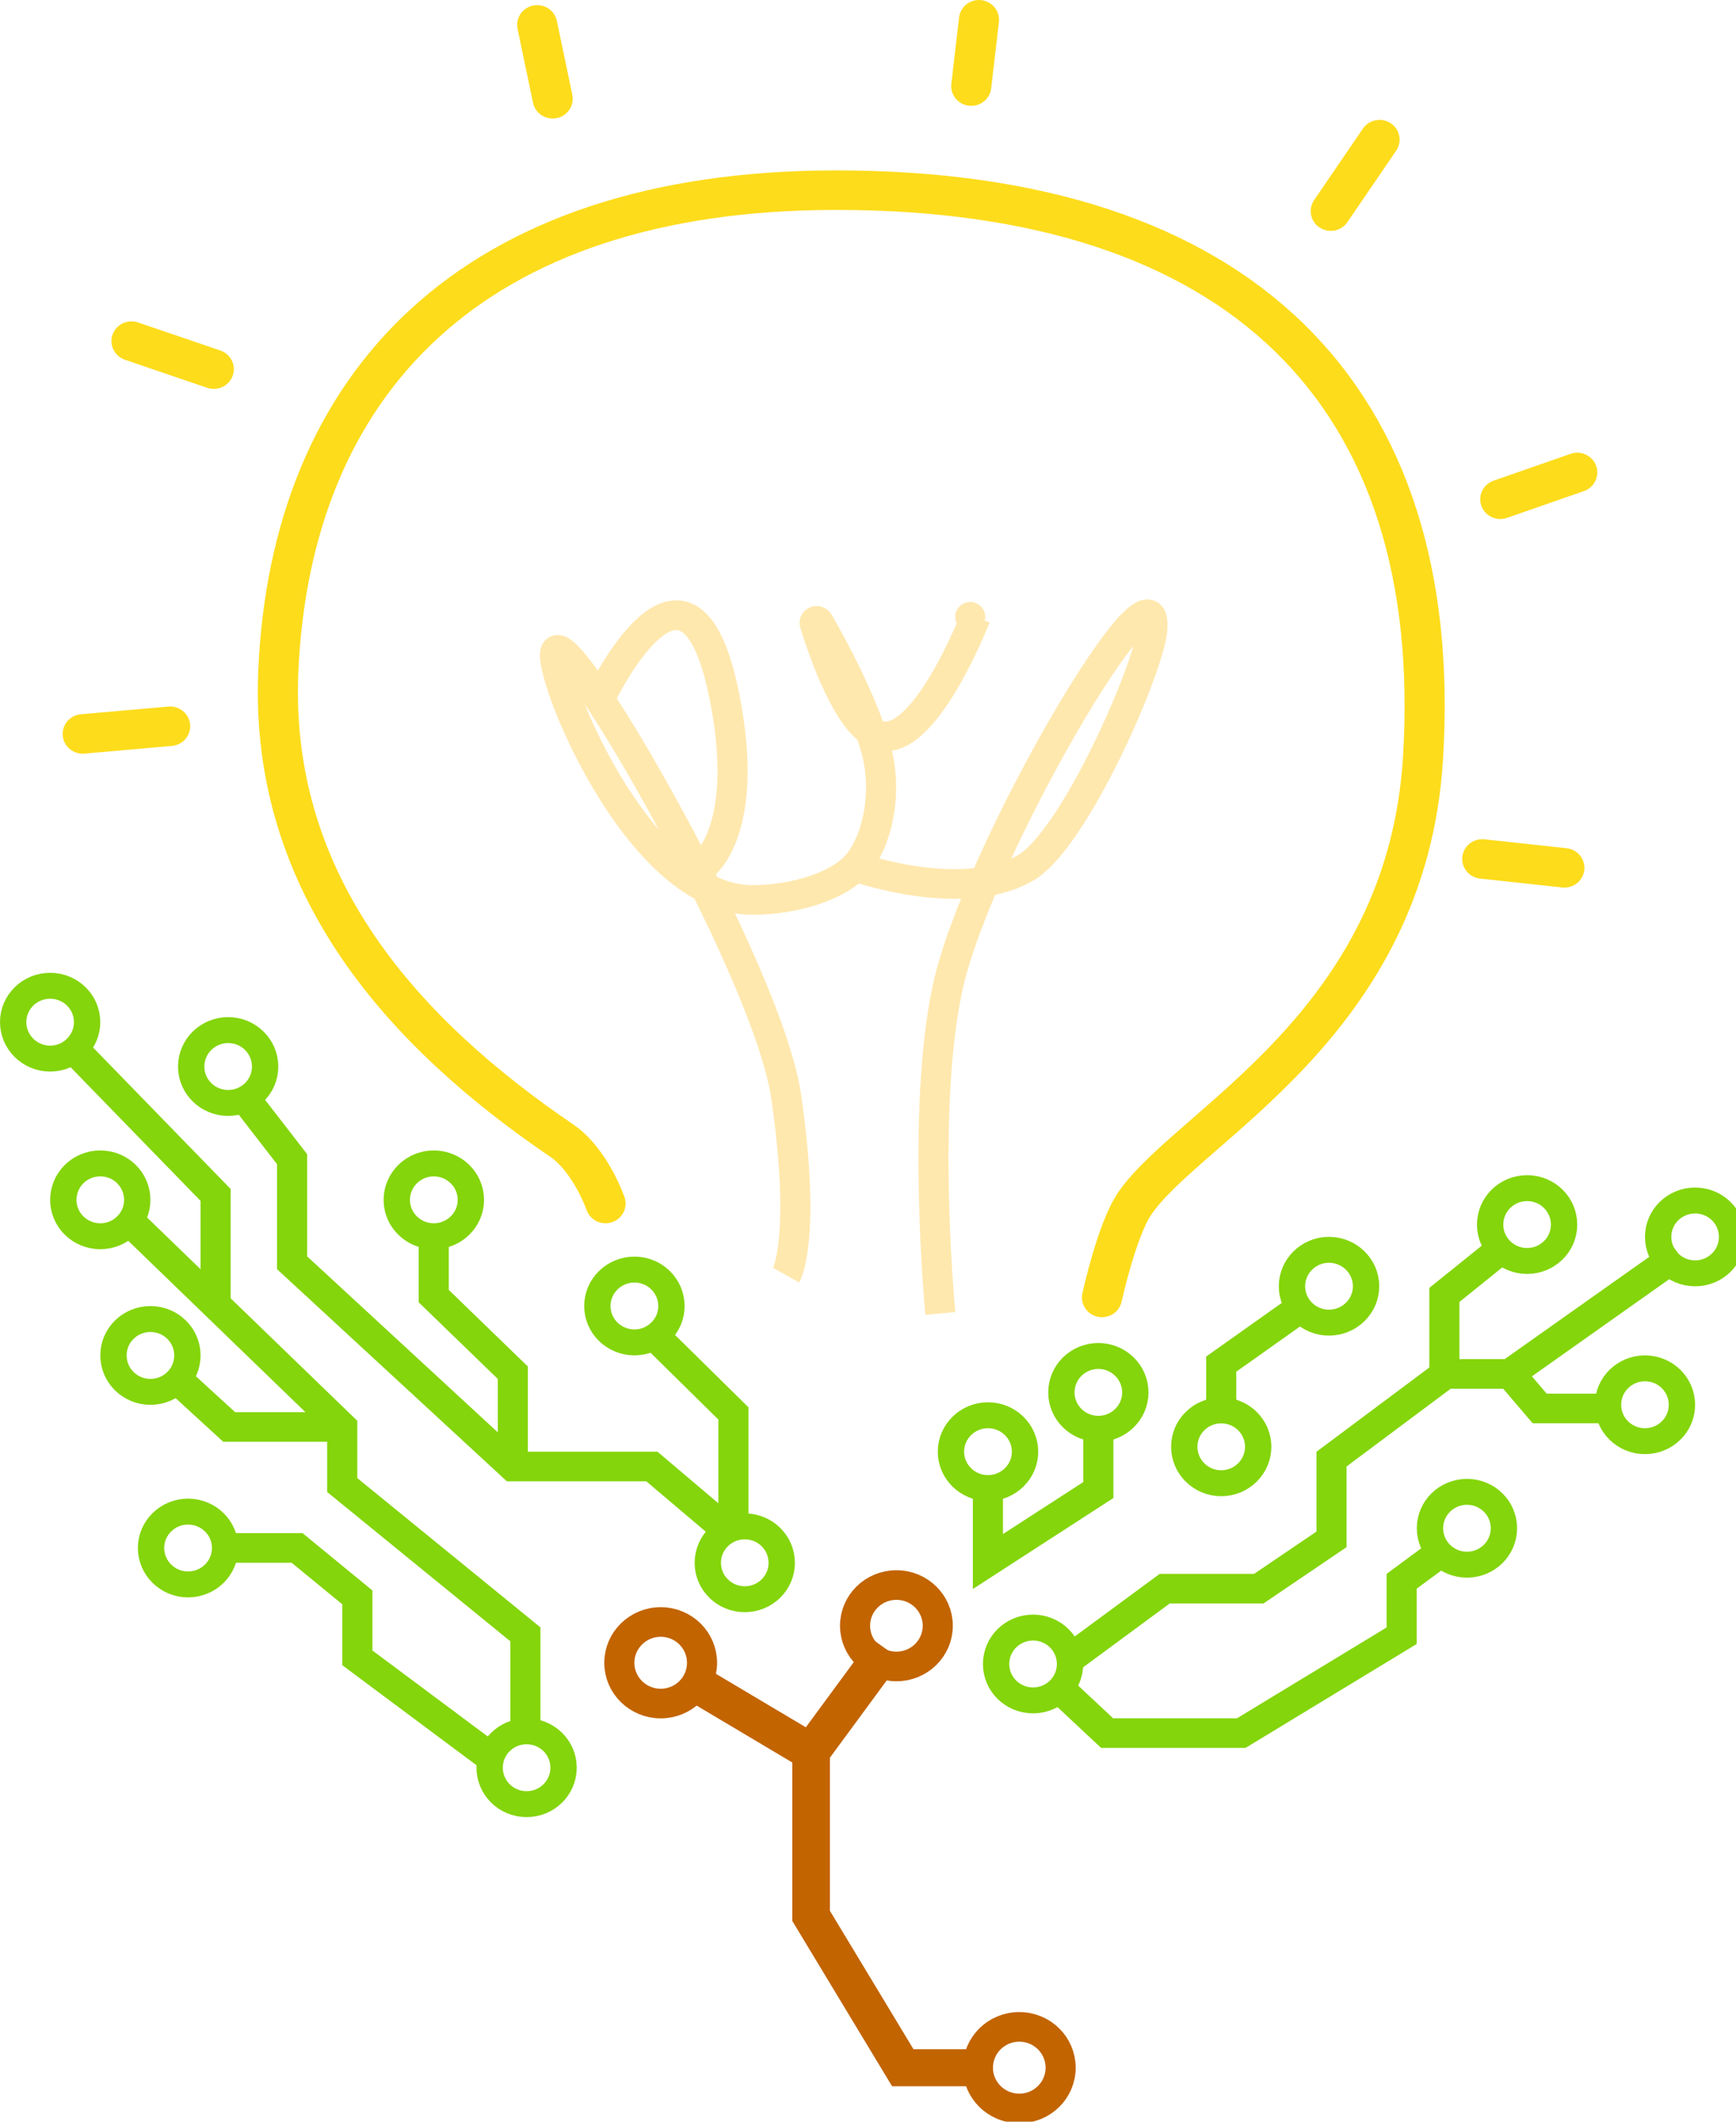 <?xml version="1.0" encoding="UTF-8"?>
<svg xmlns="http://www.w3.org/2000/svg" xmlns:xlink="http://www.w3.org/1999/xlink" width="45px" height="55px" viewBox="0 0 45 55" version="1.1">
<g id="surface1">
<path style="fill:none;stroke-width:15;stroke-linecap:butt;stroke-linejoin:miter;stroke:rgb(76.078%,39.216%,0%);stroke-opacity:1;stroke-miterlimit:4;" d="M 353.498 668.027 L 323.471 709.5 L 323.471 776.016 L 360.023 837.523 L 391.5 837.523 " transform="matrix(0.065,0,0,0.064,0,0)"/>
<path style="fill:none;stroke-width:15;stroke-linecap:butt;stroke-linejoin:miter;stroke:rgb(76.078%,39.216%,0%);stroke-opacity:1;stroke-miterlimit:4;" d="M 275.983 680.976 L 324.015 709.989 " transform="matrix(0.065,0,0,0.064,0,0)"/>
<path style="fill:none;stroke-width:12;stroke-linecap:butt;stroke-linejoin:miter;stroke:rgb(76.078%,39.216%,0%);stroke-opacity:1;stroke-miterlimit:4;" d="M 279.971 673.524 C 279.971 682.625 272.6 690.016 263.477 690.016 C 254.415 690.016 246.983 682.625 246.983 673.524 C 246.983 664.362 254.415 656.972 263.477 656.972 C 272.6 656.972 279.971 664.362 279.971 673.524 Z M 279.971 673.524 " transform="matrix(0.065,0,0,0.064,0,0)"/>
<path style="fill:none;stroke-width:12;stroke-linecap:butt;stroke-linejoin:miter;stroke:rgb(76.078%,39.216%,0%);stroke-opacity:1;stroke-miterlimit:4;" d="M 373.979 658.499 C 373.979 667.599 366.608 674.99 357.485 674.99 C 348.363 674.99 340.992 667.599 340.992 658.499 C 340.992 649.398 348.363 642.007 357.485 642.007 C 366.608 642.007 373.979 649.398 373.979 658.499 Z M 373.979 658.499 " transform="matrix(0.065,0,0,0.064,0,0)"/>
<path style="fill:none;stroke-width:12;stroke-linecap:butt;stroke-linejoin:miter;stroke:rgb(76.078%,39.216%,0%);stroke-opacity:1;stroke-miterlimit:4;" d="M 422.977 837.523 C 422.977 846.624 415.606 854.014 406.483 854.014 C 397.36 854.014 389.99 846.624 389.99 837.523 C 389.99 828.361 397.36 820.97 406.483 820.97 C 415.606 820.97 422.977 828.361 422.977 837.523 Z M 422.977 837.523 " transform="matrix(0.065,0,0,0.064,0,0)"/>
<path style="fill:none;stroke-width:10.5;stroke-linecap:butt;stroke-linejoin:miter;stroke:rgb(51.765%,83.529%,4.314%);stroke-opacity:1;stroke-miterlimit:4;" d="M 224.75 715.974 C 224.75 724.159 218.165 730.756 210.008 730.756 C 201.852 730.756 195.267 724.159 195.267 715.974 C 195.267 707.851 201.852 701.254 210.008 701.254 C 218.165 701.254 224.75 707.851 224.75 715.974 Z M 224.75 715.974 " transform="matrix(0.065,0,0,0.064,0,0)"/>
<path style="fill:none;stroke-width:10.5;stroke-linecap:butt;stroke-linejoin:miter;stroke:rgb(51.765%,83.529%,4.314%);stroke-opacity:1;stroke-miterlimit:4;" d="M 54.737 486.01 C 54.737 494.134 48.152 500.73 39.996 500.73 C 31.84 500.73 25.254 494.134 25.254 486.01 C 25.254 477.825 31.84 471.229 39.996 471.229 C 48.152 471.229 54.737 477.825 54.737 486.01 Z M 54.737 486.01 " transform="matrix(0.065,0,0,0.064,0,0)"/>
<path style="fill:none;stroke-width:10.5;stroke-linecap:butt;stroke-linejoin:miter;stroke:rgb(51.765%,83.529%,4.314%);stroke-opacity:1;stroke-miterlimit:4;" d="M 34.74 413.997 C 34.74 422.121 28.154 428.778 19.998 428.778 C 11.842 428.778 5.256 422.121 5.256 413.997 C 5.256 405.874 11.842 399.277 19.998 399.277 C 28.154 399.277 34.74 405.874 34.74 413.997 Z M 34.74 413.997 " transform="matrix(0.065,0,0,0.064,0,0)"/>
<path style="fill:none;stroke-width:10.5;stroke-linecap:butt;stroke-linejoin:miter;stroke:rgb(51.765%,83.529%,4.314%);stroke-opacity:1;stroke-miterlimit:4;" d="M 74.735 548.983 C 74.735 557.168 68.15 563.764 59.994 563.764 C 51.837 563.764 45.252 557.168 45.252 548.983 C 45.252 540.859 51.837 534.263 59.994 534.263 C 68.15 534.263 74.735 540.859 74.735 548.983 Z M 74.735 548.983 " transform="matrix(0.065,0,0,0.064,0,0)"/>
<path style="fill:none;stroke-width:10.5;stroke-linecap:butt;stroke-linejoin:miter;stroke:rgb(51.765%,83.529%,4.314%);stroke-opacity:1;stroke-miterlimit:4;" d="M 89.779 626.982 C 89.779 635.166 83.133 641.763 74.977 641.763 C 66.881 641.763 60.235 635.166 60.235 626.982 C 60.235 618.858 66.881 612.261 74.977 612.261 C 83.133 612.261 89.779 618.858 89.779 626.982 Z M 89.779 626.982 " transform="matrix(0.065,0,0,0.064,0,0)"/>
<path style="fill:none;stroke-width:12;stroke-linecap:butt;stroke-linejoin:miter;stroke:rgb(51.765%,83.529%,4.314%);stroke-opacity:1;stroke-miterlimit:4;" d="M 209.525 704.003 L 209.525 661.98 L 136.481 601.511 C 136.481 601.511 136.481 588.562 136.481 577.996 L 51.475 494.5 " transform="matrix(0.065,0,0,0.064,0,0)"/>
<path style="fill:none;stroke-width:12;stroke-linecap:butt;stroke-linejoin:miter;stroke:rgb(51.765%,83.529%,4.314%);stroke-opacity:1;stroke-miterlimit:4;" d="M 137.025 577.996 L 91.41 577.996 L 70.99 559 " transform="matrix(0.065,0,0,0.064,0,0)"/>
<path style="fill:none;stroke-width:12;stroke-linecap:butt;stroke-linejoin:miter;stroke:rgb(51.765%,83.529%,4.314%);stroke-opacity:1;stroke-miterlimit:4;" d="M 193.998 710.477 L 142.523 671.509 L 142.523 647.016 L 118.477 626.982 L 88.994 626.982 " transform="matrix(0.065,0,0,0.064,0,0)"/>
<path style="fill:none;stroke-width:12;stroke-linecap:butt;stroke-linejoin:miter;stroke:rgb(51.765%,83.529%,4.314%);stroke-opacity:1;stroke-miterlimit:4;" d="M 85.973 526.017 L 85.973 483.994 L 29.483 424.991 " transform="matrix(0.065,0,0,0.064,0,0)"/>
<path style="fill:none;stroke-width:10.5;stroke-linecap:butt;stroke-linejoin:miter;stroke:rgb(51.765%,83.529%,4.314%);stroke-opacity:1;stroke-miterlimit:4;" d="M 105.729 432.016 C 105.729 440.139 99.144 446.736 90.987 446.736 C 82.831 446.736 76.246 440.139 76.246 432.016 C 76.246 423.831 82.831 417.234 90.987 417.234 C 99.144 417.234 105.729 423.831 105.729 432.016 Z M 105.729 432.016 " transform="matrix(0.065,0,0,0.064,0,0)"/>
<path style="fill:none;stroke-width:10.5;stroke-linecap:butt;stroke-linejoin:miter;stroke:rgb(51.765%,83.529%,4.314%);stroke-opacity:1;stroke-miterlimit:4;" d="M 267.767 529.01 C 267.767 537.134 261.121 543.73 253.025 543.73 C 244.869 543.73 238.223 537.134 238.223 529.01 C 238.223 520.825 244.869 514.229 253.025 514.229 C 261.121 514.229 267.767 520.825 267.767 529.01 Z M 267.767 529.01 " transform="matrix(0.065,0,0,0.064,0,0)"/>
<path style="fill:none;stroke-width:10.5;stroke-linecap:butt;stroke-linejoin:miter;stroke:rgb(51.765%,83.529%,4.314%);stroke-opacity:1;stroke-miterlimit:4;" d="M 187.775 486.01 C 187.775 494.134 181.129 500.73 172.973 500.73 C 164.877 500.73 158.231 494.134 158.231 486.01 C 158.231 477.825 164.877 471.229 172.973 471.229 C 181.129 471.229 187.775 477.825 187.775 486.01 Z M 187.775 486.01 " transform="matrix(0.065,0,0,0.064,0,0)"/>
<path style="fill:none;stroke-width:10.5;stroke-linecap:butt;stroke-linejoin:miter;stroke:rgb(51.765%,83.529%,4.314%);stroke-opacity:1;stroke-miterlimit:4;" d="M 311.75 633.028 C 311.75 641.152 305.165 647.749 297.008 647.749 C 288.852 647.749 282.267 641.152 282.267 633.028 C 282.267 624.844 288.852 618.247 297.008 618.247 C 305.165 618.247 311.75 624.844 311.75 633.028 Z M 311.75 633.028 " transform="matrix(0.065,0,0,0.064,0,0)"/>
<path style="fill:none;stroke-width:12;stroke-linecap:butt;stroke-linejoin:miter;stroke:rgb(51.765%,83.529%,4.314%);stroke-opacity:1;stroke-miterlimit:4;" d="M 292.477 621.973 L 259.973 593.999 L 204.51 593.999 L 116.483 511.48 L 116.483 469.518 L 97.029 443.987 " transform="matrix(0.065,0,0,0.064,0,0)"/>
<path style="fill:none;stroke-width:12;stroke-linecap:butt;stroke-linejoin:miter;stroke:rgb(51.765%,83.529%,4.314%);stroke-opacity:1;stroke-miterlimit:4;" d="M 204.51 593.999 L 204.51 556.007 L 172.973 524.979 L 172.973 500.974 " transform="matrix(0.065,0,0,0.064,0,0)"/>
<path style="fill:none;stroke-width:12;stroke-linecap:butt;stroke-linejoin:miter;stroke:rgb(51.765%,83.529%,4.314%);stroke-opacity:1;stroke-miterlimit:4;" d="M 292.477 621.973 L 292.477 572.499 L 262.027 542.02 " transform="matrix(0.065,0,0,0.064,0,0)"/>
<path style="fill:none;stroke-width:10.5;stroke-linecap:butt;stroke-linejoin:miter;stroke:rgb(51.765%,83.529%,4.314%);stroke-opacity:1;stroke-miterlimit:4;" d="M 426.723 674.013 C 426.723 682.136 420.137 688.733 411.981 688.733 C 403.825 688.733 397.24 682.136 397.24 674.013 C 397.24 665.828 403.825 659.232 411.981 659.232 C 420.137 659.232 426.723 665.828 426.723 674.013 Z M 426.723 674.013 " transform="matrix(0.065,0,0,0.064,0,0)"/>
<path style="fill:none;stroke-width:10.5;stroke-linecap:butt;stroke-linejoin:miter;stroke:rgb(51.765%,83.529%,4.314%);stroke-opacity:1;stroke-miterlimit:4;" d="M 690.744 500.974 C 690.744 509.159 684.158 515.756 676.002 515.756 C 667.846 515.756 661.26 509.159 661.26 500.974 C 661.26 492.851 667.846 486.254 676.002 486.254 C 684.158 486.254 690.744 492.851 690.744 500.974 Z M 690.744 500.974 " transform="matrix(0.065,0,0,0.064,0,0)"/>
<path style="fill:none;stroke-width:10.5;stroke-linecap:butt;stroke-linejoin:miter;stroke:rgb(51.765%,83.529%,4.314%);stroke-opacity:1;stroke-miterlimit:4;" d="M 623.742 496.027 C 623.742 504.151 617.156 510.747 609 510.747 C 600.844 510.747 594.258 504.151 594.258 496.027 C 594.258 487.842 600.844 481.246 609 481.246 C 617.156 481.246 623.742 487.842 623.742 496.027 Z M 623.742 496.027 " transform="matrix(0.065,0,0,0.064,0,0)"/>
<path style="fill:none;stroke-width:10.5;stroke-linecap:butt;stroke-linejoin:miter;stroke:rgb(51.765%,83.529%,4.314%);stroke-opacity:1;stroke-miterlimit:4;" d="M 670.746 569.017 C 670.746 577.141 664.16 583.737 656.004 583.737 C 647.848 583.737 641.263 577.141 641.263 569.017 C 641.263 560.832 647.848 554.236 656.004 554.236 C 664.16 554.236 670.746 560.832 670.746 569.017 Z M 670.746 569.017 " transform="matrix(0.065,0,0,0.064,0,0)"/>
<path style="fill:none;stroke-width:10.5;stroke-linecap:butt;stroke-linejoin:miter;stroke:rgb(51.765%,83.529%,4.314%);stroke-opacity:1;stroke-miterlimit:4;" d="M 599.756 618.98 C 599.756 627.165 593.171 633.761 585.015 633.761 C 576.858 633.761 570.273 627.165 570.273 618.98 C 570.273 610.857 576.858 604.26 585.015 604.26 C 593.171 604.26 599.756 610.857 599.756 618.98 Z M 599.756 618.98 " transform="matrix(0.065,0,0,0.064,0,0)"/>
<path style="fill:none;stroke-width:12;stroke-linecap:butt;stroke-linejoin:miter;stroke:rgb(51.765%,83.529%,4.314%);stroke-opacity:1;stroke-miterlimit:4;" d="M 427.025 671.509 L 464.483 643.473 L 502.002 643.473 L 531.002 623.5 L 531.002 591.006 L 576.496 556.496 L 601.992 556.496 L 669.477 507.999 " transform="matrix(0.065,0,0,0.064,0,0)"/>
<path style="fill:none;stroke-width:12;stroke-linecap:butt;stroke-linejoin:miter;stroke:rgb(51.765%,83.529%,4.314%);stroke-opacity:1;stroke-miterlimit:4;" d="M 421.527 682.991 L 441.525 701.987 L 494.994 701.987 L 558.975 662.53 L 558.975 640.48 L 576.979 626.982 " transform="matrix(0.065,0,0,0.064,0,0)"/>
<path style="fill:none;stroke-width:12;stroke-linecap:butt;stroke-linejoin:miter;stroke:rgb(51.765%,83.529%,4.314%);stroke-opacity:1;stroke-miterlimit:4;" d="M 601.025 555.03 L 614.015 570.483 L 641.504 570.483 " transform="matrix(0.065,0,0,0.064,0,0)"/>
<path style="fill:none;stroke-width:12;stroke-linecap:butt;stroke-linejoin:miter;stroke:rgb(51.765%,83.529%,4.314%);stroke-opacity:1;stroke-miterlimit:4;" d="M 576.013 558.023 L 576.013 524.49 L 601.025 504.028 " transform="matrix(0.065,0,0,0.064,0,0)"/>
<path style="fill:none;stroke-width:10.5;stroke-linecap:butt;stroke-linejoin:miter;stroke:rgb(51.765%,83.529%,4.314%);stroke-opacity:1;stroke-miterlimit:4;" d="M 544.777 521.009 C 544.777 529.132 538.131 535.729 529.975 535.729 C 521.879 535.729 515.233 529.132 515.233 521.009 C 515.233 512.824 521.879 506.227 529.975 506.227 C 538.131 506.227 544.777 512.824 544.777 521.009 Z M 544.777 521.009 " transform="matrix(0.065,0,0,0.064,0,0)"/>
<path style="fill:none;stroke-width:10.5;stroke-linecap:butt;stroke-linejoin:miter;stroke:rgb(51.765%,83.529%,4.314%);stroke-opacity:1;stroke-miterlimit:4;" d="M 501.76 585.997 C 501.76 594.121 495.175 600.778 487.019 600.778 C 478.863 600.778 472.277 594.121 472.277 585.997 C 472.277 577.874 478.863 571.277 487.019 571.277 C 495.175 571.277 501.76 577.874 501.76 585.997 Z M 501.76 585.997 " transform="matrix(0.065,0,0,0.064,0,0)"/>
<path style="fill:none;stroke-width:12;stroke-linecap:butt;stroke-linejoin:miter;stroke:rgb(51.765%,83.529%,4.314%);stroke-opacity:1;stroke-miterlimit:4;" d="M 487.019 574.026 L 487.019 552.526 L 518.979 529.499 " transform="matrix(0.065,0,0,0.064,0,0)"/>
<path style="fill:none;stroke-width:10.5;stroke-linecap:butt;stroke-linejoin:miter;stroke:rgb(51.765%,83.529%,4.314%);stroke-opacity:1;stroke-miterlimit:4;" d="M 408.779 588.013 C 408.779 596.136 402.133 602.733 393.977 602.733 C 385.881 602.733 379.235 596.136 379.235 588.013 C 379.235 579.828 385.881 573.232 393.977 573.232 C 402.133 573.232 408.779 579.828 408.779 588.013 Z M 408.779 588.013 " transform="matrix(0.065,0,0,0.064,0,0)"/>
<path style="fill:none;stroke-width:10.5;stroke-linecap:butt;stroke-linejoin:miter;stroke:rgb(51.765%,83.529%,4.314%);stroke-opacity:1;stroke-miterlimit:4;" d="M 452.762 564.009 C 452.762 572.132 446.117 578.729 438.021 578.729 C 429.865 578.729 423.279 572.132 423.279 564.009 C 423.279 555.824 429.865 549.227 438.021 549.227 C 446.117 549.227 452.762 555.824 452.762 564.009 Z M 452.762 564.009 " transform="matrix(0.065,0,0,0.064,0,0)"/>
<path style="fill:none;stroke-width:12;stroke-linecap:butt;stroke-linejoin:miter;stroke:rgb(51.765%,83.529%,4.314%);stroke-opacity:1;stroke-miterlimit:4;" d="M 393.977 605.97 L 393.977 632.479 L 438.021 603.527 L 438.021 578.973 " transform="matrix(0.065,0,0,0.064,0,0)"/>
<path style="fill:none;stroke-width:16;stroke-linecap:round;stroke-linejoin:miter;stroke:rgb(99.216%,86.275%,10.98%);stroke-opacity:1;stroke-miterlimit:4;" d="M 241.485 487.476 C 241.485 487.476 235.444 469.885 224.025 462.006 C 162.521 419.494 107.3 359.697 110.985 271.987 C 115.94 155.875 187.473 77.021 333.5 77.021 C 494.51 77.021 576.375 159.723 567.494 306.986 C 561.029 414.974 474.029 455.47 452.521 487.476 C 445.331 498.165 439.471 525.528 439.471 525.528 " transform="matrix(0.065,0,0,0.064,0,0)"/>
<path style="fill:none;stroke-width:16;stroke-linecap:round;stroke-linejoin:miter;stroke:rgb(99.216%,86.275%,10.98%);stroke-opacity:1;stroke-miterlimit:4;" d="M 32.987 297.274 L 67.848 294.159 " transform="matrix(0.065,0,0,0.064,0,0)"/>
<path style="fill:none;stroke-width:16;stroke-linecap:round;stroke-linejoin:miter;stroke:rgb(99.216%,86.275%,10.98%);stroke-opacity:1;stroke-miterlimit:4;" d="M 52.442 138.162 L 85.248 149.523 " transform="matrix(0.065,0,0,0.064,0,0)"/>
<path style="fill:none;stroke-width:16;stroke-linecap:round;stroke-linejoin:miter;stroke:rgb(99.216%,86.275%,10.98%);stroke-opacity:1;stroke-miterlimit:4;" d="M 214.238 10.078 L 220.4 40.007 " transform="matrix(0.065,0,0,0.064,0,0)"/>
<path style="fill:none;stroke-width:16;stroke-linecap:round;stroke-linejoin:miter;stroke:rgb(99.216%,86.275%,10.98%);stroke-opacity:1;stroke-miterlimit:4;" d="M 390.413 8.001 L 387.331 34.876 " transform="matrix(0.065,0,0,0.064,0,0)"/>
<path style="fill:none;stroke-width:16;stroke-linecap:round;stroke-linejoin:miter;stroke:rgb(99.216%,86.275%,10.98%);stroke-opacity:1;stroke-miterlimit:4;" d="M 530.7 85.511 L 550.154 56.56 " transform="matrix(0.065,0,0,0.064,0,0)"/>
<path style="fill:none;stroke-width:16;stroke-linecap:round;stroke-linejoin:miter;stroke:rgb(99.216%,86.275%,10.98%);stroke-opacity:1;stroke-miterlimit:4;" d="M 598.306 202.234 L 628.998 191.362 " transform="matrix(0.065,0,0,0.064,0,0)"/>
<path style="fill:none;stroke-width:16;stroke-linecap:round;stroke-linejoin:miter;stroke:rgb(99.216%,86.275%,10.98%);stroke-opacity:1;stroke-miterlimit:4;" d="M 591.117 347.909 L 623.862 351.513 " transform="matrix(0.065,0,0,0.064,0,0)"/>
<path style="fill:none;stroke-width:12;stroke-linecap:butt;stroke-linejoin:miter;stroke:rgb(100%,90.98%,68.235%);stroke-opacity:1;stroke-miterlimit:4;" d="M 313.502 516.489 C 313.502 516.489 321.779 502.013 313.502 443.987 C 305.225 386.023 201.973 209.991 224.508 279.011 C 231.819 301.55 261.725 364.523 300.029 364.523 C 316.523 364.523 334.527 359.026 342.019 349.986 C 349.51 341.007 354.163 322.011 349.51 303.993 C 344.798 285.852 332.533 262.703 326.492 252.014 C 325.887 250.976 324.558 251.526 324.921 252.625 C 328.848 265.452 338.333 292.754 349.51 297.518 C 367.938 305.337 389.023 249.999 389.023 249.999 " transform="matrix(0.065,0,0,0.064,0,0)"/>
<path style="fill:none;stroke-width:12;stroke-linecap:butt;stroke-linejoin:miter;stroke:rgb(100%,90.98%,68.235%);stroke-opacity:1;stroke-miterlimit:4;" d="M 239.492 282.493 C 239.492 282.493 274.473 207.487 288.973 282.493 C 299.788 338.197 279.488 351.513 279.488 351.513 " transform="matrix(0.065,0,0,0.064,0,0)"/>
<path style="fill:none;stroke-width:12;stroke-linecap:butt;stroke-linejoin:miter;stroke:rgb(100%,90.98%,68.235%);stroke-opacity:1;stroke-miterlimit:4;" d="M 342.502 351.513 C 342.502 351.513 384.008 366.233 409.021 351.513 C 428.475 340.03 458.14 270.949 459.529 255.007 C 462.49 219.52 389.869 344.977 378.027 399.521 C 367.152 449.362 375.006 532.003 375.006 532.003 " transform="matrix(0.065,0,0,0.064,0,0)"/>
<path style=" stroke:none;fill-rule:nonzero;fill:rgb(100%,90.98%,68.235%);fill-opacity:1;" d="M 25.539 15.988 C 25.539 16.199 25.363 16.371 25.152 16.371 C 24.938 16.371 24.762 16.199 24.762 15.988 C 24.762 15.777 24.938 15.605 25.152 15.605 C 25.363 15.605 25.539 15.777 25.539 15.988 Z M 25.539 15.988 "/>
</g>
</svg>
